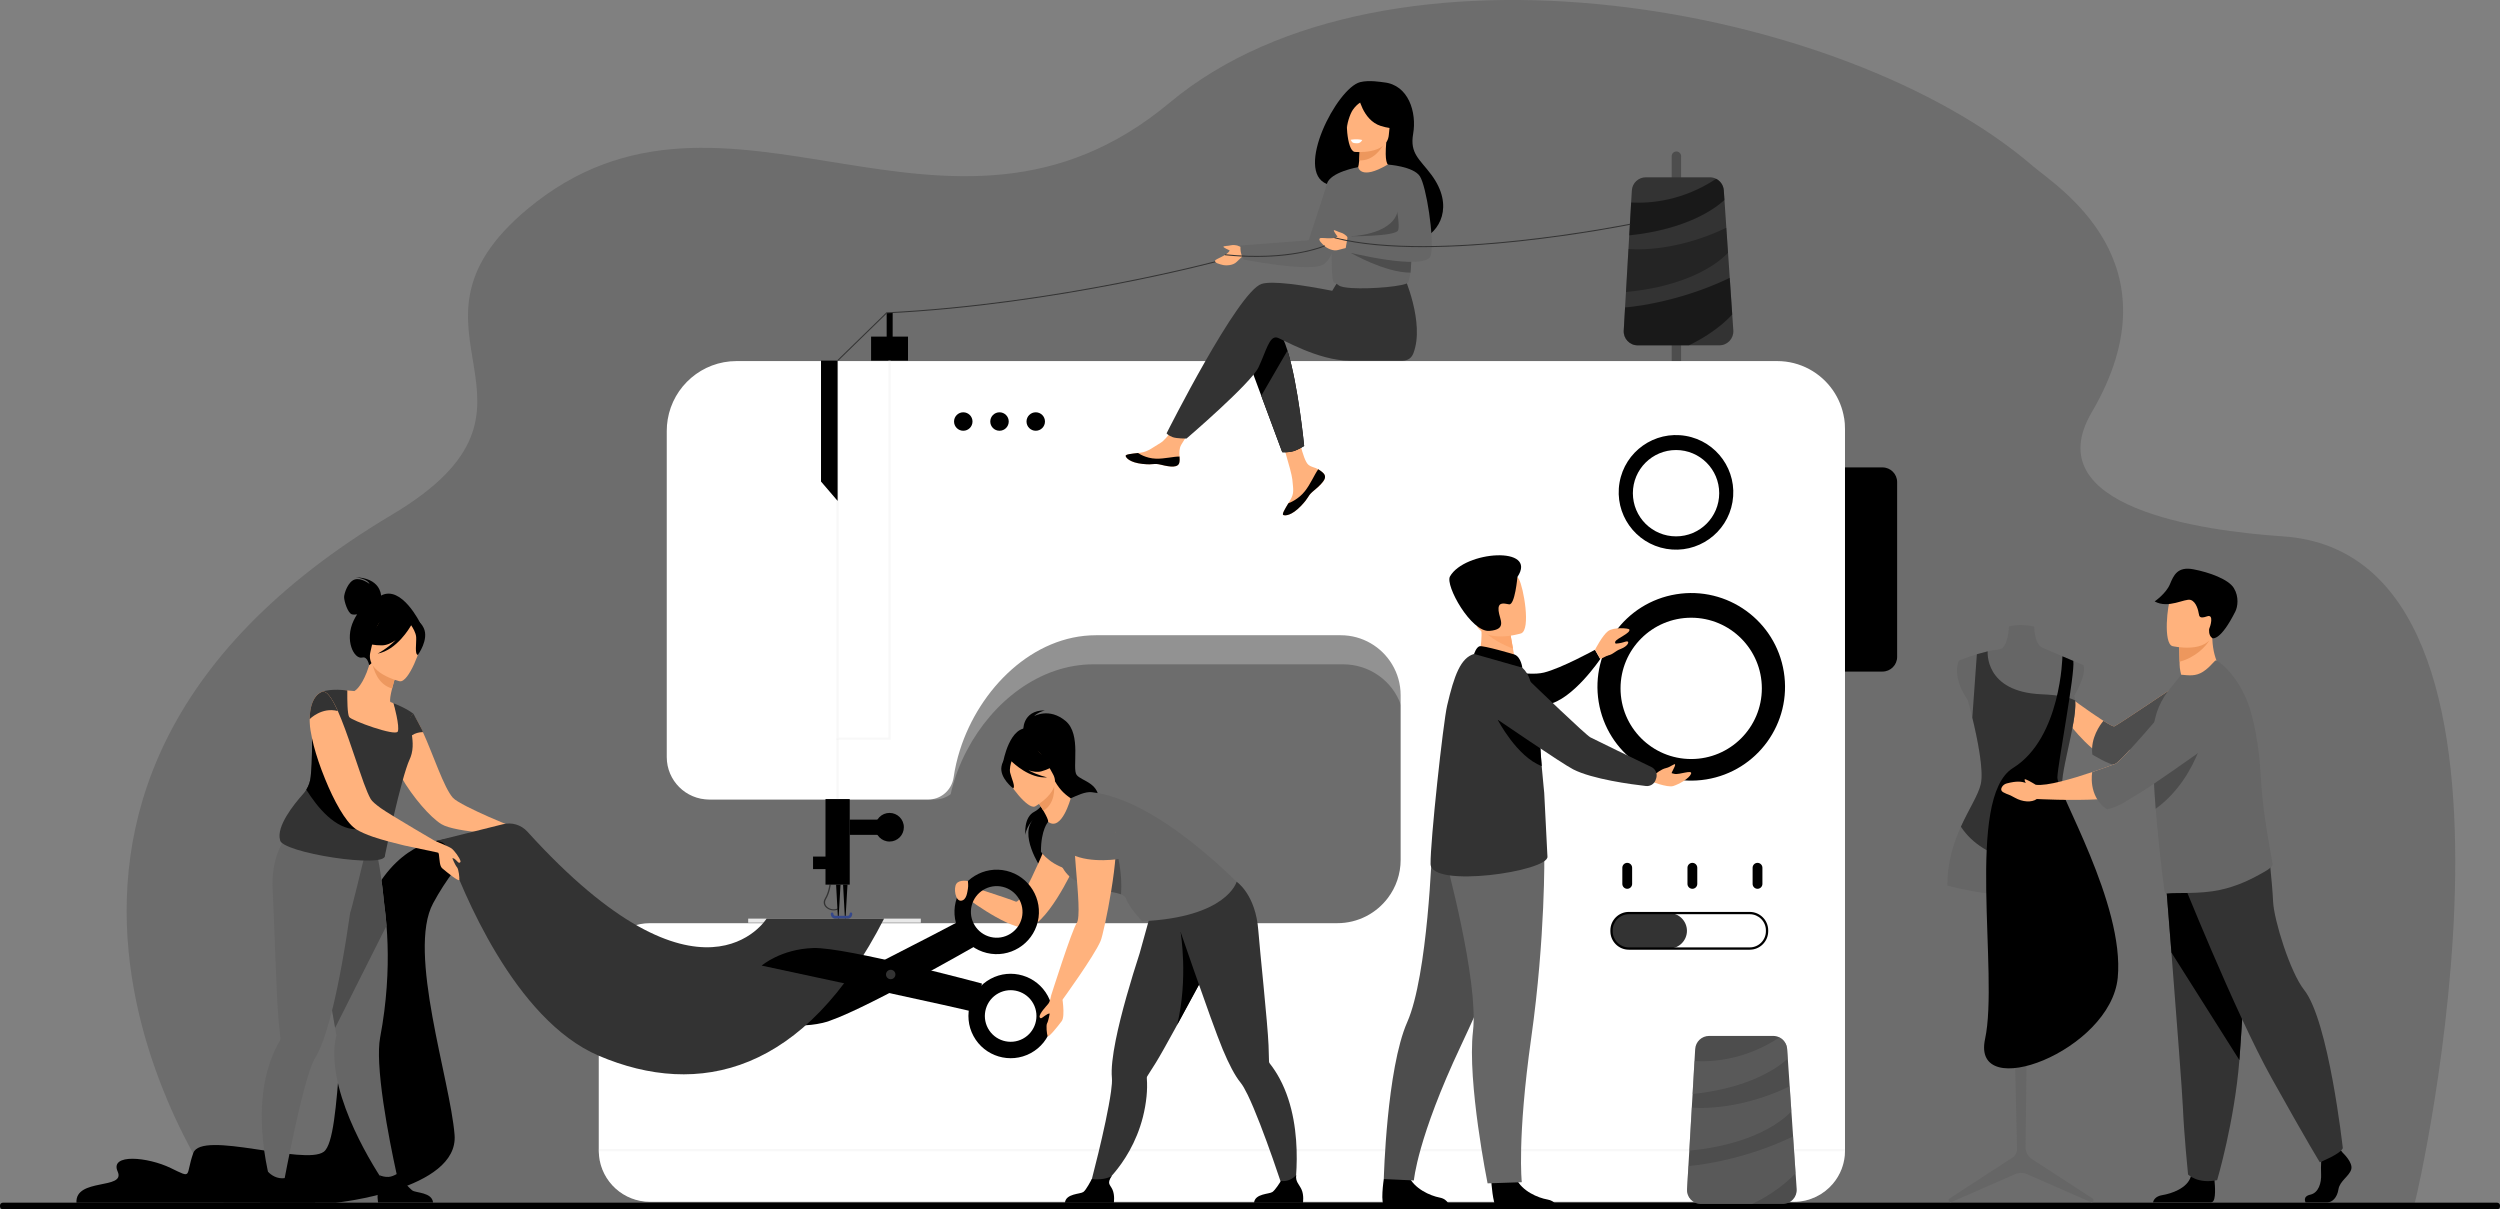 <svg xmlns="http://www.w3.org/2000/svg" id="Layer_2" data-name="Layer 2" viewBox="0 0 2992.88 1447.73"><rect x="0" y="0" width="2992.88" height="1447.73" fill="#808080" stroke="none"/><defs><style>      .cls-1 {        fill: #333;      }      .cls-1, .cls-2, .cls-3, .cls-4, .cls-5, .cls-6, .cls-7, .cls-8, .cls-9, .cls-10, .cls-11, .cls-12, .cls-13, .cls-14, .cls-15, .cls-16 {        stroke-width: 0px;      }      .cls-2, .cls-4, .cls-10, .cls-11, .cls-14 {        isolation: isolate;      }      .cls-2, .cls-11, .cls-17, .cls-14 {        opacity: .3;      }      .cls-2, .cls-12 {        fill: #e8e8e8;      }      .cls-3 {        fill: #4d4d4d;      }      .cls-4, .cls-7 {        fill: #666;      }      .cls-4, .cls-10 {        opacity: .5;      }      .cls-5 {        fill: #fca56b;      }      .cls-6 {        fill: #ed975d;      }      .cls-8 {        fill: #35488b;      }      .cls-9, .cls-10, .cls-11 {        fill: #000;      }      .cls-13 {        fill: #ed985f;      }      .cls-14 {        fill: #424242;      }      .cls-15 {        fill: #fff;      }      .cls-16 {        fill: #ffb27d;      }    </style></defs><g id="_&#xEB;&#xEE;&#xE9;_1" data-name="&#x2018;&#xEB;&#xEE;&#xE9;_1"><path class="cls-14" d="M2890.85,1440c-.91,2.15-160.14,4.72-161.29,6.86h-271.34l-79.42-.21h-711.1l-207.68-.22h-547.48l-228.67-.21h-413.52s-.69-1.72-2.06-5.17l-.23-.43s-.23-.43-.23-.64c-.91-1.72-365.39-486.33,201.25-823.69,221.71-131.99-13.88-219.14,162.42-366.07,238.41-198.71,502.45,95.05,768.78-127.3,260.39-217.19,808.13-117.75,1032.6,75.3,29.44,25.31,176.74,115.31,71.23,295.36-66.61,113.68,130.01,141.9,228.68,148.52,337.44,22.65,160.33,793.58,158.05,797.89Z"></path><path class="cls-3" d="M2006.9,437.49h0c-3.12,0-5.65-2.53-5.65-5.65v-244.85c0-3.12,2.53-5.65,5.65-5.65h0c3.12,0,5.65,2.53,5.65,5.65v244.85c0,3.12-2.53,5.65-5.65,5.65Z"></path><path class="cls-9" d="M2989.48,1447.73H3.39c-1.86,0-3.39-1.53-3.39-3.39v-1.16c0-1.86,1.53-3.39,3.39-3.39h2986.09c1.86,0,3.39,1.53,3.39,3.39v1.16c0,1.87-1.53,3.39-3.39,3.39Z"></path><g><g><path class="cls-1" d="M998.1,1089.91c-2.73,0-5.54-.81-7.85-2.4-3.36-2.32-5.85-6.66-2.74-11.9,4.43-7.48,5.38-16.54,5.39-16.63l1.65.11c-.04.38-.98,9.4-5.55,17.1-2.29,3.86-1.42,7.71,2.32,10.29,3.53,2.43,8.37,2.78,11.78.84l.95,1.1c-1.76,1-3.83,1.49-5.95,1.49Z"></path><path class="cls-2" d="M2208.73,513.48v864.05c0,15.16-5.5,29.02-14.61,39.69-11.22,13.17-27.95,21.52-46.61,21.52H779.29c-32.32,0-58.92-24.09-62.11-54.96-.16-1.54-.26-3.1-.3-4.68-.01-.53-.02-1.05-.02-1.58v-211.1c0-1.64.07-3.27.2-4.89,11.44-13.18,28.48-21.55,47.53-21.55h839.08c38.97,0,71.22-28.3,76.53-65.1.51-3.49.77-7.06.77-10.71v-197.06c0-8.39-1.47-16.45-4.17-23.94-10.05-27.89-37.17-47.88-69.05-47.88h-298.62c-64.47,0-120.85,44.75-151.43,102.7-8.86,16.73-15.55,34.59-19.62,52.78-5.3,4.02-11.91,6.39-19.07,6.39h-267.3c-28.63,0-51.86-22.77-51.86-50.85v-390.42c0-4.69.39-9.3,1.17-13.78,15.46-21.22,40.79-35.04,69.41-35.04h1270.18c27.66,0,52.13,13.29,67.16,33.72.66,4.12.99,8.37.99,12.67Z"></path><path class="cls-15" d="M2208.73,513.48v864.05c0,15.16-5.5,29.02-14.61,39.69-11.22,13.17-27.95,21.52-46.61,21.52H778.09c-31.72,0-57.78-24.09-60.92-54.96-.16-1.54-.26-3.1-.3-4.68-.01-.53-.02-1.05-.02-1.58v-211.1c0-1.64.07-3.27.2-4.89,2.48-31.55,28.85-56.34,61.04-56.34h822.88c24.79,0,46.8-11.91,60.63-30.31,9.54-12.66,15.18-28.42,15.18-45.5v-197.07c0-13.53-3.74-26.19-10.26-37-12.54-20.87-35.42-34.83-61.56-34.83h-292.87c-75.42,0-139.54,63.71-162.92,137.51-3.38,10.69-5.92,21.6-7.52,32.56-1.2,8.28-5.55,15.43-11.74,20.23-5.18,4.02-11.68,6.39-18.69,6.39h-262.16c-28.08,0-50.85-22.77-50.85-50.85v-390.42c0-4.69.38-9.3,1.14-13.78,6.57-39.63,41-69.84,82.49-69.84h1245.68c27.71,0,52.18,13.9,66.83,35.07,6.77,9.81,11.45,21.17,13.38,33.45.65,4.12.99,8.37.99,12.67Z"></path><rect class="cls-9" x="988.25" y="956.59" width="29.01" height="102.45"></rect><rect class="cls-9" x="1017.26" y="981.21" width="33.98" height="18.23"></rect><path class="cls-9" d="M1047.78,990.32c0-9.46,7.67-17.14,17.14-17.14s17.14,7.67,17.14,17.14-7.67,17.14-17.14,17.14-17.14-7.67-17.14-17.14Z"></path><rect class="cls-9" x="973.34" y="1025.44" width="19.06" height="15.02"></rect><rect class="cls-9" x="1042.82" y="402.97" width="44.2" height="28.73"></rect><path class="cls-1" d="M2058.34,413.43h-97.77c-9.63,0-17.28-8.08-16.72-17.7l1.59-27.42v-.26s1.09-18.49,1.09-18.49l2.97-51.53.95-16.23,2.27-39.38.84-14.39c.51-8.85,7.84-15.77,16.7-15.77h76.68c2.72,0,5.28.64,7.55,1.8,5.11,2.59,8.73,7.73,9.16,13.8l.79,11.55,2.26,33.25.36,5.24,3.71,54.73,2.98,43.79,1.31,19.13c.65,9.67-7.02,17.87-16.71,17.87Z"></path><g class="cls-17"><polygon class="cls-12" points="1066.3 885.61 1001.38 885.61 1001.38 431.7 1004.14 431.7 1004.14 882.85 1063.54 882.85 1063.54 431.18 1066.3 431.18 1066.3 885.61"></polygon></g><path class="cls-9" d="M2253.58,803.99h-44.84v-244.44h44.84c9.72,0,17.59,7.88,17.59,17.59v209.25c0,9.72-7.88,17.59-17.59,17.59Z"></path><rect class="cls-12" x="895.7" y="1099.73" width="206.65" height="4.88"></rect><polygon class="cls-9" points="1002.76 599.67 982.87 576.46 982.87 431.7 1002.76 431.7 1002.76 599.67"></polygon><g class="cls-17"><rect class="cls-12" x="1001.38" y="884.23" width="2.76" height="72.36"></rect></g><g class="cls-17"><rect class="cls-12" x="716.86" y="1375.55" width="1491.88" height="2.76"></rect></g><g><path class="cls-9" d="M1142.14,504.63c0-6.1,4.95-11.05,11.05-11.05s11.05,4.95,11.05,11.05-4.95,11.05-11.05,11.05-11.05-4.95-11.05-11.05Z"></path><path class="cls-9" d="M1185.51,504.63c0-6.1,4.95-11.05,11.05-11.05s11.05,4.95,11.05,11.05-4.95,11.05-11.05,11.05-11.05-4.95-11.05-11.05Z"></path><path class="cls-9" d="M1228.89,504.63c0-6.1,4.95-11.05,11.05-11.05s11.05,4.95,11.05,11.05-4.95,11.05-11.05,11.05-11.05-4.95-11.05-11.05Z"></path></g><rect class="cls-9" x="1061.47" y="374.51" width="7.18" height="38.68"></rect><polygon class="cls-9" points="1003.87 1099.73 1003.19 1099.73 1000.93 1059.04 1006.24 1059.04 1003.87 1099.73"></polygon><polygon class="cls-9" points="1012.21 1099.73 1011.53 1099.73 1009.27 1059.04 1014.58 1059.04 1012.21 1099.73"></polygon><path class="cls-8" d="M1015.04,1099.73h-15.22c-2.88,0-5.23-2.55-5.23-5.69,0-.94.7-1.71,1.57-1.71s1.57.76,1.57,1.71c0,1.26.94,2.28,2.09,2.28h15.22c1.15,0,2.09-1.02,2.09-2.28,0-.94.7-1.71,1.57-1.71s1.57.76,1.57,1.71c0,3.14-2.34,5.69-5.23,5.69Z"></path><g><g><path class="cls-1" d="M1998.29,1135.56h-47.81c-11.68,0-21.24-9.56-21.24-21.24h0c0-11.68,9.56-21.24,21.24-21.24h47.81c11.68,0,21.24,9.56,21.24,21.24h0c0,11.68-9.56,21.24-21.24,21.24Z"></path><path class="cls-9" d="M2094.71,1136.94h-144.74c-12.19,0-22.1-9.92-22.1-22.1v-1.04c0-12.19,9.92-22.1,22.1-22.1h144.74c12.19,0,22.1,9.92,22.1,22.1v1.04c0,12.19-9.92,22.1-22.1,22.1ZM1949.97,1094.46c-10.67,0-19.34,8.68-19.34,19.34v1.04c0,10.67,8.68,19.34,19.34,19.34h144.74c10.67,0,19.34-8.68,19.34-19.34v-1.04c0-10.67-8.68-19.34-19.34-19.34h-144.74Z"></path></g><g><path class="cls-9" d="M1948.04,1064.03h0c-3.23,0-5.87-2.64-5.87-5.87v-19.33c0-3.23,2.64-5.87,5.87-5.87h0c3.23,0,5.87,2.64,5.87,5.87v19.33c0,3.23-2.64,5.87-5.87,5.87Z"></path><path class="cls-9" d="M2026.03,1064.03h0c-3.23,0-5.87-2.64-5.87-5.87v-19.33c0-3.23,2.64-5.87,5.87-5.87h0c3.23,0,5.87,2.64,5.87,5.87v19.33c0,3.23-2.64,5.87-5.87,5.87Z"></path><path class="cls-9" d="M2104.01,1064.03h0c-3.23,0-5.87-2.64-5.87-5.87v-19.33c0-3.23,2.64-5.87,5.87-5.87h0c3.23,0,5.87,2.64,5.87,5.87v19.33c0,3.23-2.64,5.87-5.87,5.87Z"></path></g></g><path class="cls-11" d="M1949.51,298.04s51.9,6.01,117.18-25.37l2.02,29.73s-31.19,38.6-122.19,47.16l2.98-51.52Z"></path><path class="cls-10" d="M2073.74,376.43s-16.64,20.09-51.98,37h-61.19c-9.63,0-17.28-8.08-16.72-17.7l1.59-27.42v-.26s60.05-4.02,125.33-35.41l2.97,43.79Z"></path><path class="cls-10" d="M2064.44,239.42c-11.01,10.14-44.5,35.06-113.99,42.39l2.27-39.38c23.36,1.26,61.84-2.04,101.77-28.36,5.11,2.59,8.73,7.73,9.16,13.8l.79,11.55Z"></path></g><g><path class="cls-1" d="M1003.19,432.14l-.86-.88,58.88-57.35h.23c205.23-10.1,399.26-62.64,401.2-63.17l.32,1.19c-1.94.53-195.95,53.06-401.23,63.19l-58.54,57.03Z"></path><g><path class="cls-16" d="M1584.75,566.97c1.67,1.91,1.88,4.04,1.06,6.33,0,0,0,.02-.02.03-1.53,4.22-6.57,8.93-12.42,13.63-.75.6-1.41,1.15-1.99,1.66-.15.13-.3.27-.45.4-.12.1-.23.21-.34.31-5.46,5.03-3.41,6.19-13.22,16.4-11.19,11.64-18.89,11.85-21.08,10.79-1.85-.9,1.91-7.08,6.08-14.02.2-.33.4-.67.61-1.01.56-.92,1.11-1.86,1.66-2.79,4.89-8.35,3.63-12.27,2.48-24.7-.94-10.1-15.71-56.41-15.71-56.41l21.44-3.69s6.45,36.88,13.57,42.56c3.8,3.03,8.06,3.07,11.72,5.31.26.16.51.32.76.48,2.08,1.38,4.19,2.8,5.86,4.72Z"></path><path class="cls-9" d="M1584.75,566.97c1.67,1.91,1.88,4.04,1.06,6.33,0,0,0,.02-.02.03-1.87,4.21-6.78,8.9-12.44,13.59-.74.61-1.39,1.18-1.97,1.71-.15.13-.3.27-.45.4-.12.1-.23.21-.34.31-5.46,5.03-3.41,6.19-13.22,16.4-11.19,11.64-18.89,11.85-21.08,10.79-1.85-.9,1.91-7.08,6.08-14.02,2.18-.8,12.29-4.91,19.94-14.69,6.73-8.59,11.23-19.64,15.81-26.04.26.16.51.32.76.48,2.08,1.38,4.19,2.8,5.87,4.71Z"></path><path class="cls-16" d="M1411.89,553.58c-1.32,6.62-10.76,5.51-21.29,2.94-10.54-2.58-8.03.49-23.03-1.17-15-1.66-19.54-7.25-20-9.48-.41-1.98,7-2.68,14.95-3.59,1-.11,2-.24,3.01-.36,8.97-1.13,15.55-6.92,23.7-11.67,7.72-4.51,19.24-22.86,19.24-22.86l20.57,1.63s-10.79,16.39-14.97,23.52c-2.46,4.19-2.32,9.73-2.02,14.02.16,2.33.31,4.7-.16,7.03Z"></path><path class="cls-9" d="M1390.6,556.52c-10.54-2.58-8.03.49-23.03-1.17-15-1.66-19.54-7.25-20-9.48-.41-1.98,7-2.68,14.95-3.59l.07.15s8.99,6.38,21.48,6.68c10.18.25,20.95-2.67,27.98-2.55.16,2.33.31,4.71-.16,7.04-1.32,6.62-10.76,5.51-21.29,2.94Z"></path><path class="cls-9" d="M1490.71,422.06l19.23,51.74,25.1,67.55s6.81.66,13.33-1.22c6.01-1.74,12.9-6.28,12.9-6.28,0,0-6.97-72.53-19.97-114.17-3.33-10.69-7.07-19.33-11.19-24.2-20.16-23.82-39.4,26.57-39.4,26.57Z"></path><path class="cls-1" d="M1510.26,339.9c12.6-4.06,48.52,1.15,84.61,8.22l7.56-12.46,77.95-6.09s25.72,57.04,11.64,93.39c-2.07,5.34-6.18,8.77-13.19,8.88,0,0-1.14,0-1.14,0,0,0-46.4-.03-61.46-.03-38.77,0-82.04-26.65-87.64-27.77-9.16-1.83-12.83,16.49-21.99,35.74s-86.14,85.22-86.14,85.22c0,0-11.83.12-16.72-1.72-5.26-1.97-7.18-4.53-7.18-4.53,0,0,85.29-169.69,113.7-178.85Z"></path><path class="cls-9" d="M1588.44,220.25c23.51,21.25,80.84,58.95,81.18,58.82,0,0,18.35,12.34,31.57,7.45,22.03-8.16,40.28-39.79,12.36-77.31-13.93-18.71-25.94-25.26-21.8-48.95,4.49-25.67-5.48-58.76-35.14-61.68-2.48-.24-17.43-3.04-28.35-.23-27.83,7.16-78.96,106.59-39.82,121.91Z"></path><path class="cls-16" d="M1623.05,206.26c-.14.05,13.02,8.39,22.92,6.54,9.32-1.74,18.34-13.84,18.21-13.88-3.8-1.08-6.57-5.7-4.62-28.48l-1.77.2-29.81,3.4s-.09,9.29-.78,17.98c-.58,7.3-2.41,13.59-4.15,14.24Z"></path><path class="cls-6" d="M1627.99,174.04s-.09,9.29-.78,17.98c16.45.88,26.36-13.38,30.59-21.39l-29.81,3.4Z"></path><path class="cls-16" d="M1621.83,181.83s38.78,3.83,40.79-20.36c2.01-24.19,8.37-39.99-16.31-43.45s-30.26,5.36-32.9,13.28c-2.64,7.91-1.63,48.92,8.41,50.54Z"></path><path class="cls-9" d="M1625.99,114.19s4.88,29.55,26.97,36.56c16.11,5.12,23.41,1.74,23.41,1.74,0,0-7.76-10.29-10.52-24.59-.81-4.21-3.81-7.68-7.89-9.02-11.45-3.77-25.33-14.07-31.98-4.7Z"></path><path class="cls-9" d="M1633.29,120.5s-7.31,1.63-13.79,11.06c-3.54,5.15-7.64,18.15-6.94,23.9,0,0-6.79-27.35,3.11-37.52,10.49-10.79,17.61,2.57,17.61,2.57Z"></path><path class="cls-7" d="M1693.72,286.33c-.69,2.94-1.28,5.64-1.77,8.13-.79,4.02-1.33,7.49-1.72,10.55-1.19,9.54-.83,15.19-1.63,21.38-.44,3.46-1.26,7.08-2.9,11.64-1.6,4.43-43.75,8.38-67.73,6.79-7.61-.49-13.42-1.57-15.48-3.34-8.55-7.43-7.7,8.91-8.87-69.27-.57-38.14,32.36-72.1,32.36-72.1,0,0,2.63,16.29,35.28-3.1,1.16-.68,14.02,18.36,26.4,41.81,13.64,25.9,9.9,31.38,6.05,47.51Z"></path><path class="cls-1" d="M1509.94,473.8l25.1,67.55s6.81.66,13.33-1.22c6.01-1.74,12.9-6.28,12.9-6.28,0,0-6.97-72.53-19.97-114.17l-31.36,54.11Z"></path><path class="cls-7" d="M1625.99,200.09s-33.6,5.7-37.55,20.16c-3.94,14.47-31.2,95.37-31.2,95.37,0,0,21.12,7.21,29.01-.68,7.89-7.89,27.46-73.21,27.46-73.21l12.28-41.64Z"></path><path class="cls-16" d="M1489.01,297.03l-7.96-3.16s-4.79-1.06-7.37-.25c-2.59.81-9.06.73-9.09,1.79s7.38,4.36,7.38,4.36l.23-.09c-2.81,6.37-16.88,10.01-17.56,12.35-.82,2.83,5.72,4.3,9.29,5.18s12.3.8,16.61-3.75c3.15-3.32,8.47-7.89,8.47-7.89v-8.55h0Z"></path><path class="cls-15" d="M1630.78,167.56s-1.62,3.98-5.92,3.98-5.45-.64-6.27-1.55-1.62-2.66-1.62-2.66c0,0,7.12-1.4,13.81.24Z"></path><path class="cls-7" d="M1566.6,287.67l-81.34,6.21s-1.7,7.89,3.54,16.83c0,0,73.39,14.35,92.54,7.02,19.15-7.33,16.99-41.88,16.99-41.88l-31.73,11.82Z"></path><path class="cls-16" d="M1617.32,289.08l-5.4-6.64s-3.66-3.26-6.31-3.82c-2.65-.55-8.26-3.79-8.8-2.88-.54.91,4.31,7.41,4.31,7.41l.25.04c-5.57,4.19-19.62.49-21.36,2.2-2.1,2.07,2.9,6.55,5.58,9.06,2.68,2.51,10.35,6.7,16.32,4.84,4.37-1.36,11.25-2.74,11.25-2.74l4.18-7.46Z"></path><path class="cls-3" d="M1690.24,305.01c-1.19,9.54-.83,15.19-1.63,21.38-30.51.1-71.3-23.56-71.3-23.56l72.93,2.18Z"></path><path class="cls-3" d="M1617.31,282.82s47.53-1.42,55.54-28.43c8.8-29.68,18.66,12.21,18.66,12.21l-5.24,26.73h-52.14l-16.81-10.51Z"></path><path class="cls-7" d="M1661.27,197s30.85,2.02,38.56,14.05c7.71,12.03,17.28,73.12,13.27,94.1-4.01,20.98-102.81-4.01-102.81-4.01l3.15-18.2s57.02.33,60.27-7.1c4.32-9.87-12.44-78.84-12.44-78.84Z"></path></g><path class="cls-1" d="M1702.54,295.87c-37.91,0-74.95-2.8-104.72-10.59-.33-.09-.53-.42-.44-.75.09-.33.42-.52.75-.44,33.91,8.88,99.79,16.7,221.06,3.6,72.55-7.84,131.31-19.63,131.9-19.75.33-.07.66.15.73.48.07.33-.15.66-.48.73-.58.12-59.4,11.92-132.01,19.77-34.66,3.74-76.22,6.95-116.79,6.95Z"></path><path class="cls-1" d="M1504.32,307.59c-11.38,0-23.9-.58-37.51-1.98-.34-.03-.58-.34-.55-.68.04-.34.35-.59.68-.55,76.42,7.88,117.97-10.32,118.38-10.5.31-.14.68,0,.81.31.14.31,0,.68-.31.82-.34.15-28.73,12.58-81.5,12.58Z"></path></g><g><circle class="cls-9" cx="2024.66" cy="822.3" r="112.28" transform="translate(-105.58 334.97) rotate(-9.22)"></circle><path class="cls-15" d="M1940.03,824.09c0-46.71,37.87-84.58,84.58-84.58s84.58,37.87,84.58,84.58-37.87,84.58-84.58,84.58-84.58-37.87-84.58-84.58Z"></path></g><g><circle class="cls-9" cx="2006.37" cy="589.41" r="68.6" transform="translate(1086.73 2467.49) rotate(-80.28)"></circle><path class="cls-15" d="M1954.8,590.43c0-28.54,23.14-51.68,51.68-51.68s51.68,23.14,51.68,51.68-23.14,51.68-51.68,51.68-51.68-23.14-51.68-51.68Z"></path></g><g><path class="cls-9" d="M1787.24,799.29s40.3,11.02,61.18,5.85c20.88-5.18,61.03-27.25,61.03-27.25l6.32,11.06s-32.85,48.94-63.21,54.5c-30.36,5.56-65.32-44.15-65.32-44.15Z"></path><path class="cls-16" d="M1975.14,934.93s20.88,8.31,27.92,6.1,19.18-9.01,21.36-14.6c2.19-5.58-14.32,1.46-19.91,0-5.58-1.46-11.65-3.16-22.58,0-10.92,3.16-6.8,8.5-6.8,8.5Z"></path><path class="cls-9" d="M1785.38,1415.03s1.57,25.39,6.29,31.36h72.56c-.46-2.53-2.51-8.78-11.58-10.37-11.47-1.99-30.66-10.05-37.6-25.2-7.31-15.94-29.67,4.21-29.67,4.21Z"></path><path class="cls-9" d="M1656.61,1411.49s-4.79,31.61,1.43,32.18c.83.08,29.89.02,37.79,1.21,12.9,1.93,34.43.25,34.43.25,2.7.11,4.46-2.81,3.09-5.13-1.51-2.55-4.38-5.27-9.86-6.32-11.43-2.2-30.47-10.59-37.15-25.86-7.02-16.07-29.73,3.68-29.73,3.68Z"></path><path class="cls-3" d="M1819.49,1077.09s-18.24,63.84-70.53,174.7c-52.29,110.86-56.33,161.39-56.33,161.39l-36.02-1.69s3.39-131.96,28.09-187.9c24.7-55.95,29.73-209.04,29.73-209.04l105.06,62.55Z"></path><path class="cls-7" d="M1848.78,1022.16s1.45,98.86-15.65,220.23c-17.1,121.38-11.31,172.9-11.31,172.9l-40.96,1.36s-24.48-121.42-17.46-182.18c7.02-60.75-33.52-208.47-33.52-208.47l118.91-3.85Z"></path><path class="cls-16" d="M1767.95,790.83l19.32,14.31,27.92-5.88c-.39-2.55-2.23-13.1-3.91-22.66-.1-.56-.2-1.13-.3-1.68-1.44-8.14-2.68-15.12-2.68-15.12l-26.08-13-9.72-4.85c.03.17.75,9.03.85,10.32,1.82,22.96-5.41,38.55-5.41,38.55Z"></path><path class="cls-1" d="M1852.54,1025.43c1.76,17.64-139.4,38.51-139.93,8.93-.47-26.03,15.03-169.27,19.84-189.76,8.49-36.27,16.12-56.98,32.29-61.74,5.97-1.73,27.98,3.98,43.89,8.59,1.11.31,2.21.69,3.28,1.14,3.93,1.57,7.5,3.86,10.53,6.71,4.28,4.02,7.5,9.13,9.23,14.93,2.45,8.26,5.27,18.83,7.56,30.5,2.07,10.47,3.71,21.81,4.28,33.12.13,2.34.2,4.69.22,7.02.09,8.65.84,19.84,1.91,32.26.67,7.84,1.47,16.17,2.3,24.66.25,2.43.49,4.88.73,7.34.18,1.7,2.89,57.67,3.67,72.65.02.22.02.41.03.6,0,.03,0,.04.02.07,0,.2.02.42.03.63.07,1.34.12,2.15.13,2.34Z"></path><path class="cls-5" d="M1775.32,752.68c5.73,10.96,27.07,20.43,35.97,23.92-.1-.56-.2-1.13-.3-1.68-1.44-8.14-2.68-15.12-2.68-15.12l-26.08-13c-5.76-.09-9.27,1.37-6.91,5.88Z"></path><path class="cls-16" d="M1820.99,758.27s-47.05,14.68-55.74-14.76c-8.69-29.44-20.61-47.38,9.06-57.99,29.67-10.62,38.85-1.11,44.14,8.01,5.29,9.12,14.55,60.17,2.54,64.75Z"></path><path class="cls-9" d="M1816.6,690.69s-3,34.26-10.09,32.77c-7.08-1.49-13.51-2.59-12.47,7.74,1.04,10.33,10.86,22.25-10.97,24.08-21.84,1.83-53.23-54.49-47.23-65.15,17.31-30.76,105.78-36.97,80.76.56Z"></path><g><path class="cls-16" d="M1909.45,777.89s8.71-17.08,15.58-22.29c6.87-5.21,24.86-3.49,25.52-2.1,2.04,4.3-14.71,10.53-16.71,14.39-2,3.85,5.96,3.65-.31,10.28-5.29,5.6-17.76,10.78-17.76,10.78l-6.32-11.05Z"></path><path class="cls-16" d="M1926.87,771.37c.12,0,5.68-.65,11.11-1.24,4-.44,7.91-2.21,9.55-2.29,3.87-.19,1.15,5.96-7.23,9.01-7.09,2.59-9.1,6.79-15.79,7.92-8.09,1.37,2.36-13.4,2.36-13.4Z"></path></g><path class="cls-9" d="M1813.24,783.61c-.61-.26-37.98-11.29-42.05-9.94-4.06,1.34-6.46,9.19-6.46,9.19l57.7,16.44s-1.38-12.4-9.19-15.69Z"></path><path class="cls-16" d="M1981.94,926.44s6.68-5.65,12.5-6.92,10.93-6.56,10.93-4.01-4.37,8.74-4.37,10.93-19.06,0-19.06,0Z"></path><path class="cls-9" d="M1845.63,917.13c-29.98-11.38-52.7-55.58-52.7-55.58l50.57,16.3c.13,2.34.2,4.69.22,7.02.09,8.65.84,19.84,1.91,32.26Z"></path><path class="cls-1" d="M1982.86,931.26c.02-.08.04-.16.06-.24,1.33-5.13-1.16-10.48-5.94-12.78-18.84-9.07-67.62-32.6-73.06-35.52-5.74-3.08-62.85-57.99-79.94-74.47-2.96-2.86-7.25-3.84-11.16-2.56l-47.31,15.47c-8.75,2.86-10.43,14.52-2.83,19.72,34.8,23.86,107.61,73.49,120.7,80.18,23.07,11.79,69.77,17.96,87,19.91,4.87.55,9.55-2.15,11.45-6.66.4-.94.75-1.95,1.04-3.04Z"></path></g></g><g><path class="cls-9" d="M521.09,1006.98s-57.72,5.46-88.69,95.9c-30.98,90.44-21.94,259.09-44.83,275.99-22.89,16.91-146.3-26.27-156.18,1.49-9.87,27.76,0,31.05-27.15,17.89-27.15-13.16-73.23-17.7-63.35,4.31,9.87,22.02-51.01,7.26-49.37,37.26h310.69s147.1-15.24,142-81.07c-5.11-65.82-57.01-219.24-25.77-277.27,31.24-58.03,72.08-88.16,72.08-88.16l-69.44,13.66Z"></path><g><path class="cls-7" d="M477.59,1417.7l-13.06,4.86s-56.71-78.66-63.69-147.86c-1.25-12.35-.83-24.33,1.87-35.38,0,0-.55-3.17-1.52-8.76-.45-2.61-1-5.76-1.63-9.36-1.84-10.56-4.38-25.02-7.28-41.48-6.67-37.87-15.32-86.29-22.03-121.88l3.52-1.13,38.07-12.28,7.87-24.99,28.34-7.46s6.33,12.39,11.99,70.9c1.04,7.68,1.99,16.14,2.71,25.32,2.21,28.02,2.37,62.77-2.7,102.49-1.3,10.17-2.94,20.67-4.98,31.46-1.49,7.91-1.72,18.69-1.09,31.06,2.86,56.57,23.62,144.49,23.62,144.49Z"></path><path class="cls-3" d="M462.73,1108.2l-61.55,122.36c-.45-2.61-1-5.76-1.63-9.36-1.84-10.56-4.38-25.02-7.28-41.48-6.67-37.87-15.32-86.29-22.03-121.88l3.52-1.13,38.07-12.28,7.87-24.99,28.34-7.46s6.33,12.39,11.99,70.9c1.04,7.68,1.99,16.14,2.71,25.32Z"></path><path class="cls-7" d="M435.65,1027.69l-1.42-12.22c-23.87,6.34-87.65-17.72-87.65-17.72,0,0-23.12,20.33-20.09,69.06,1.48,23.78,4.19,124.85,7.02,154.75,1.02,10.84,1.92,18.55,2.28,21.63,0,.02,0,.02,0,.03.11.94-.22,1.83-.69,2.65-4.16,7.06-7.61,14.42-10.44,21.95-27.75,73.95,4.27,165.02,4.27,165.02l8.31-3.35s18.22-101.35,33.03-146.12c2.51-7.59,4.92-13.56,7.13-17.13,6.44-10.39,12.41-27.37,17.84-47.56,10.25-38.18,18.5-87.84,23.99-126.18.76.04,16.41-64.8,16.41-64.8Z"></path><path class="cls-16" d="M607.01,987.08l-1.78,11.96s-.79,0-2.17-.1c-4.35-.3-14.92-.89-26.88-2.17-17.98-1.78-39.33-4.94-47.82-10.18-12.94-7.9-34.19-32.11-48.02-56.32-.4-.59-.69-1.19-.99-1.78-7.21-12.85-12.25-25.59-12.65-35.77-.3-6.23.4-11.56,1.68-16.2,1.68-6.13,4.45-10.97,7.31-14.62.4-.59.79-1.19,1.38-1.68,4.74-5.63,9.39-8,9.39-8,2.37-.99,4.94.2,7.61,3.06v.1c2.17,2.27,4.54,5.73,6.82,10.08.1.1.2.2.2.3.49.89.99,1.88,1.58,2.96.2.2.3.49.4.69,1.09,2.27,2.17,4.64,3.26,7.11,12.15,26.48,25.1,66.6,35.87,78.55,4.64,5.14,25.89,15.22,42.78,22.73,12.15,5.34,22.03,9.29,22.03,9.29Z"></path><path class="cls-16" d="M481.25,879.48c-7.49,3.48-16.54,5.84-27.49,6.44-41.04,2.25-50.36-33.73-52.05-57.6,5.92-2.14,11.1-1.94,14.08-1.78,2.91.16,5.95.46,8.45.77,5.02-2.62,14.04-15.36,19.25-36.67l1.77.82,29.61,13.92s-3.14,9.64-5.47,18.86c-1.81,7.22-3.11,14.19-2.03,16.14,2.34.95,3.73,1.55,3.73,1.55,0,0,0,.01.01.03.3.76,6.74,17.16,10.13,37.53Z"></path><path class="cls-1" d="M491.52,906.41c-.31.82-.65,1.62-1.02,2.44-10.39,22.39-29.63,115.11-29.63,115.11,2.74,16.67-125.29-3.27-125.63-18.45-4.51-16.1,16-41.96,27.57-54.93,1.45-1.63,2.75-3.38,3.88-5.22,2.86-4.63,4.67-9.85,5.24-15.31,2.27-21.52,1.41-41.69,1.6-53.95,0,0,0,0,0,0,2.26-1.67,4.45-3.22,6.48-4.69,3.11-2.27,5.86-4.39,7.89-6.55,2.23-2.35,3.62-4.74,3.78-7.45.12-2.05.05-4.15-.16-6.25-.1-.99-.22-1.98-.37-2.97-1.6-10.42-5.95-19.86-5.95-19.86,11.01-4.46,30.59-1.8,30.59-1.8,0,0-.02,1.09-.03,2.87-.06,7.15,0,25.52,2.29,28.99,2.87,4.33,55.32,23.29,58.1,17.42,2.73-5.78-4.74-32.84-5.02-33.87-.01-.02-.01-.03-.01-.03,17.57,6.9,23.85,12.69,23.85,12.69-10.59,6.87,4.74,30.09-3.44,51.81Z"></path><path class="cls-9" d="M456.18,712.98c-.07-1.78-1.44-20.95-30.65-21.95,0,0,14.36,1.71,16.84,8.03,0,0-9.78-7.8-17.74-5.29-7.96,2.51-12.64,16.46-12.69,21.05-.05,4.59,4.38,19.38,9.43,20.64,1.91.48,4.12.35,6.12,0-1.35,2.1-2.66,4.42-3.92,7-11.65,23.92.36,47.3,10.23,44.72,6.33-1.66,8.12,9.14,8.12,9.14l61.47-49.76s-22.58-46.72-47.21-33.57Z"></path><path class="cls-13" d="M474.88,805.38s-3.15,9.63-5.47,18.86c-17.31-4.83-22.57-23.02-24.15-32.78l29.62,13.92Z"></path><path class="cls-16" d="M478.52,815.58s-41.41-9.58-35.05-35.28c6.37-25.7,5.31-44.24,32.02-39.21,26.71,5.03,29.4,16.11,29.36,25.2-.04,9.09-15.39,51.12-26.33,49.29Z"></path><path class="cls-9" d="M507.18,751.7c-4.45-9.31-9.69-8.82-12.97-7.17-19.46-18-38.54-3.3-38.54-3.3-7.35,17.75-23.27,25-23.27,25,0,0,6.36,6.52,24.8,6.37,5.63-.04,11.29-2.63,16.45-6.19-9.94,10.01-21.59,16.1-21.59,16.1,23.08-4.42,38.56-31.14,40.15-33.98,1.96,2.89,5.7,9.03,6.01,14.22.43,7.05-2,20.75,2.04,21.27,0,0,13.61-18.37,6.93-32.34Z"></path><path class="cls-1" d="M494.97,854.6s9.97,17.39,11.46,21.87c0,0-12.93-.5-18.15,9.45,0,0-1.25-28.97,6.69-31.32Z"></path><path class="cls-9" d="M426.39,992.81c-25.25-.27-46.64-26.49-59.71-47.45,2.86-4.63,4.67-9.85,5.24-15.31,2.27-21.52,1.41-41.69,1.6-53.95,0,0,0,0,0,0,2.26-1.67,4.45-3.22,6.48-4.69,3.11-2.27,5.86-4.39,7.89-6.55,20.68,34.95,72.73,128.3,38.49,127.94Z"></path><path class="cls-9" d="M377.25,1439.62h-65.76s-1.58-10.02,1.86-17.63c3.29-7.3,8.45-10.61,7.21-19.44,4.18,4.3,10.99,9.12,20.5,7.84,1.17,1.89,7.52,11.99,11.41,14.79,4.3,3.09,23.46,1.99,24.78,14.43Z"></path><path class="cls-9" d="M518.45,1439.62h-65.76s-2.46-10.49,1.86-17.63c3.82-6.31,2.36-9.91-.47-15.14,2.98,1.22,6.83,2.33,11.08,2.09,3.28-.19,6.74-1.68,9.78-3.44,2.83,3.23,14.95,16.96,18.74,19.68,4.3,3.09,23.46,1.99,24.78,14.43Z"></path><path class="cls-16" d="M527.19,1010.54l-2.65,10.2s-32.84-6.89-40.05-8.47h-.1c-12.35-2.96-26.18-6.52-37.84-10.47-8.2-2.86-15.32-5.93-20.16-8.99-.49-.3-.89-.59-1.38-.99-11.56-8.4-25.3-33.1-35.97-59.58-1.48-3.66-2.87-7.31-4.25-10.87-4.94-13.24-8.89-26.28-11.26-37.55-1.48-6.72-2.47-12.85-2.67-17.89-.1-1.78-.2-3.46-.1-5.04.2-28.65,14.43-32.61,14.43-32.61.3-.1.59-.2.99-.3,2.47-.4,5.04,1.28,7.71,4.55,3.36,4.05,6.92,10.67,10.57,18.67,5.63,12.75,11.56,29.25,17.09,45.65,3.06,8.99,6.03,17.98,8.99,26.28,1.68,5.04,3.36,9.78,4.94,14.13,3.06,8.3,5.83,15.02,8.3,19.27,1.58,2.77,6.13,6.62,12.15,10.97,10.47,7.61,71.26,43.02,71.26,43.02Z"></path><path class="cls-1" d="M404.42,851.26c-19.02-5.24-33.7,9.61-33.7,9.61.24-28.61,14.48-32.52,14.48-32.52,5.73-2.37,12.37,7.55,19.22,22.92Z"></path></g><path class="cls-9" d="M1154.47,1099.17c.56,1.57-234.72,120.91-234.72,120.91,0,0,27.14,13.27,65.21,4.46,38.07-8.81,184.11-92.83,184.11-92.83l-14.6-32.54Z"></path><path class="cls-1" d="M917.73,1099.73s-78.05,125.71-286.37-104.12c-7.37-8.13-18.59-11.56-29.23-8.88l-81.04,20.25s6.99-.56,10.74,3.28c1.58,1.62,3.05,4.15,4.26,7.51,16.72,46.65,79.31,202.93,180.77,246.13,119.71,50.97,246.62,21.53,341.54-164.18h-140.66Z"></path><g><path class="cls-1" d="M1451.06,1150.29c-.19.33-.38.68-.58,1.02-4.62,8.02-15.2,27.68-26.87,49.19-5.52,10.21-11.29,20.83-16.77,30.83-9.44,17.25-18.03,32.62-23.04,40.74-5.1,8.26-8.85,14.06-10.37,16.38h-.01c-.46.73-.56,1.57-.49,2.41.53,7.28.38,14.51-.33,21.64-7.04,69.99-54.23,107.49-54.23,107.49l-14.03,2.07s19.86-73.57,25.71-115.16c.99-7.05,1.42-12.76,1.07-16.49-1.04-10.84.89-26.74,4.53-45.01,6.48-32.46,18.36-72.3,28.69-104.19.65-2.04,20.39-73.42,20.39-73.42,16.56,14.48,76.97,20.45,76.97,20.45,0,0,10.24,24.9-10.64,62.04Z"></path><path class="cls-9" d="M1274.88,1439.82h58.56s1.4-8.93-1.66-15.7c-2.93-6.5-7.11-6.7-.53-16.89-3.72,3.83-15.68,5.42-24.15,4.28-1.04,1.68-6.69,12.97-10.15,15.46-3.83,2.75-20.89,1.77-22.07,12.85Z"></path><path class="cls-9" d="M1451.06,1150.29c-.19.33-.38.68-.58,1.02-4.62,8.02-29.58,54.13-41.24,75.64,13.51-55.6,4.11-111.2,4.11-111.2l37.71,34.53Z"></path><path class="cls-9" d="M1225.02,875.66s-2.32-25.27,25.92-25.27c0,0-8.56,2.32-12.98,6.96,0,0,18.01-10.57,37.6,5.67,19.6,16.24,7.42,56.99,13.38,64.72,5.96,7.73,29.17,9.28,26.33,34.3-2.84,25.01-73.65,56.34-69.11,77.03,0,0-27.75-40.8-7.91-59.41,0,0-9.67,9.11-10.66,19.94,0,0-2.62-21.15,10.83-27.91,11.91-5.98,21.66-27.87,20.63-31.79-1.03-3.91-34.04-64.25-34.04-64.25Z"></path><path class="cls-16" d="M1264.87,981.77s-40.17,101.37-48.83,97.61c-8.66-3.76-59.67-19.96-59.67-19.96l-3.35,12.42s48.55,37.41,73.53,39.05c24.98,1.64,58.82-71.96,58.82-71.96l-20.49-57.15Z"></path><g><path class="cls-9" d="M1185.87,1171.82c24.52-13.25,55.26-4.08,68.51,20.44,13.25,24.52,4.09,55.26-20.44,68.51-24.52,13.25-55.26,4.09-68.51-20.44s-4.09-55.26,20.44-68.51ZM1224.6,1243.48c14.99-8.1,20.59-26.88,12.49-41.87-8.1-14.99-26.88-20.59-41.87-12.49-14.99,8.1-20.59,26.88-12.49,41.87,8.1,14.99,26.88,20.59,41.87,12.49Z"></path><path class="cls-9" d="M1144.05,1079.87c6.52-27.1,33.88-43.85,60.98-37.32s43.85,33.88,37.32,60.98c-6.52,27.1-33.88,43.85-60.98,37.33-27.1-6.52-43.85-33.88-37.32-60.98ZM1163.17,1084.47c-3.98,16.56,6.25,33.28,22.81,37.27,16.56,3.98,33.28-6.25,37.27-22.81,3.98-16.56-6.25-33.28-22.81-37.27-16.56-3.98-33.28,6.25-37.27,22.81Z"></path></g><path class="cls-9" d="M1233.01,872.11c-.38-1.54,33.45,15.29,35.17,17.19,15.87,17.6,11.34,40.57,2.26,40.79-5.82.14-4.69,9.82-4.69,9.82l-64.87-27.44s7.81-45.54,32.13-40.36Z"></path><path class="cls-7" d="M1254.81,983.88s-8.64,8.95-8.64,35.72c0,0,11.9,18.79,42.77,23.55,0,0-26.54-59.28-34.13-59.27Z"></path><path class="cls-1" d="M1405.4,1092.61l-.2-10.95c21.82,2.75,75.25-26.08,75.25-26.08,0,0,22.83,15.19,25.96,58.55,1.53,21.17,11.18,110.68,12.24,137.41.39,9.69.52,16.6.56,19.36,0,.01,0,.02,0,.03.01.84.41,1.59.93,2.26,4.52,5.74,8.43,11.82,11.82,18.13,33.3,61.96,15.89,146.15,15.89,146.15l-7.73-1.97s-28.16-87.27-46.56-125.03c-3.12-6.4-5.96-11.38-8.33-14.27-6.92-8.4-14.22-22.68-21.41-39.85-13.59-32.47-58.41-163.74-58.41-163.74Z"></path><path class="cls-9" d="M1501.28,1439.82h58.56s1.4-8.93-1.66-15.7c-2.93-6.5-7.52-9.45-6.42-17.31-3.72,3.83-9.79,8.12-18.25,6.98-1.04,1.68-6.7,10.68-10.16,13.17-3.83,2.75-20.89,1.77-22.07,12.85Z"></path><path class="cls-7" d="M1292.89,1055.73c7.87,1.34-1.28,7.59,9.54,8.77,15.4,1.68,31.3,2.83,39.63,6.15,3.04,1.21,5.07,2.71,5.7,4.62,3.61,10.85,19.52,27.6,19.52,27.6,101.98-4.64,113.17-47.3,113.17-47.3-66.18-64.28-127.04-102.18-173.51-107.2-7.95-.86-18.01,4.19-25.17,7.38-16.28,7.24-26.97,28.13-26.97,28.13,0,0,8.2,66.75,38.09,71.85Z"></path><path class="cls-3" d="M1302.43,1064.5c15.4,1.68,31.3,2.83,39.63,6.15,3.4-50.86-20.6-89.11-20.6-89.11,0,0-15.66,63.72-19.03,82.96Z"></path><path class="cls-16" d="M1289.14,972.93s38.73-2.11,45.61,22.2c6.88,24.31-12.91,121.36-17.18,131.38-7.77,18.23-45.57,70.28-45.57,70.28l-13.9-4.23s25.2-79.51,30.83-87.38c8.83-12.35-11.39-121.67.2-132.24Z"></path><path class="cls-16" d="M1258.11,1192.55s-.71,6.17-3.32,9.35c-2.6,3.18-10.19,10.88-10.32,15.39,0,0,.38,2,2.01,1.64,1.62-.36,7.27-5.95,10.17-5.55,0,0-1.55,9.04-3.08,11.58-1.53,2.54-.31,13.34.61,15.53.92,2.2,12.22-11.79,16.86-18.04,4.65-6.25.07-31.59.07-31.59l-13,1.69Z"></path><path class="cls-7" d="M1342.39,1027.64c-.1.57-36.65,6.72-59.5-4.88,0,0-19.1-59.82,8.19-56.96,27.29,2.86,43.45,11.46,44.14,24.52.69,13.07,7.18,37.32,7.18,37.32Z"></path><path class="cls-16" d="M1158.71,1054.76s-10.04-2.08-13.74,3.17-1.23,20.98,5.55,20.36,7.44-10.49,8.19-14.19c.76-3.7,0-9.34,0-9.34Z"></path><path class="cls-16" d="M1281.78,955.76s-10.77,40.17-26.97,28.13c.46-1.94-2.37-7.58-5.7-13.31-4.26-7.32-9.33-14.8-9.33-14.8l21.92-19.2,1.31-1.15c6.71,11.72,13.3,16.33,18.78,20.32Z"></path><path class="cls-13" d="M1239.78,955.79s5.07,7.46,9.33,14.79c13.62-8.4,13.64-25.27,12.59-34l-21.91,19.21Z"></path><path class="cls-16" d="M1239.17,965.41s33.08-18.41,21.3-38.83c-11.78-20.42-15.44-36.55-37.06-25.67-21.62,10.89-21.19,21.03-18.92,28.8,2.27,7.77,25.77,39.95,34.68,35.69Z"></path><path class="cls-9" d="M1198.9,917.8c1.52-9.07,6.12-9.93,9.33-9.33,12.22-20.2,32.17-12.32,32.17-12.32,10.66,13.38,26.07,15.66,26.07,15.66,0,0-3.84,7.14-19.65,11.56-4.83,1.35-10.31.53-15.6-1.25,10.97,6.12,22.45,8.46,22.45,8.46-20.84,1.91-40.67-17.15-42.73-19.19-.96,2.95-2.65,9.14-1.64,13.65,1.37,6.14,6.82,17.27,3.5,18.7,0,0-16.17-12.36-13.9-25.97Z"></path></g><path class="cls-9" d="M1169.72,1212.63c.14-1.67-257.88-56.67-257.88-56.67,0,0,22.83-19.79,61.89-21.03,39.06-1.24,201.76,42.5,201.76,42.5l-5.76,35.19Z"></path><path class="cls-1" d="M1066.24,1160.97c3.12-.04,5.68,2.46,5.71,5.57.04,3.12-2.46,5.68-5.57,5.71-3.12.04-5.68-2.46-5.71-5.57s2.46-5.67,5.57-5.71Z"></path><path class="cls-16" d="M520.85,1006.83s16.72,6.52,19.96,9.06c3.24,2.54,9.46,10.83,10.57,15.2,0,0-.06,1.79-1.72,1.79-1.67,0-5.41-6.41-8.15-5.38,0,0,3.48,8.48,5.53,10.63,2.05,2.15,3.22,12.94,2.8,15.29s-14.5-8.83-20.4-13.91c-3.14-2.7-3.05-9.27-4.02-16.69-.85-6.51-18.81-10.27-18.81-10.27l14.24-5.7Z"></path></g><g><g><path class="cls-16" d="M2615.67,856.3s-8.93,11.06-21.72,23.36c-14.45,13.89-33.85,29.38-50.87,32.27-4.59.8-9,.67-13.1-.65-8.52-2.74-17.21-8.47-25.42-15.48-23.39-19.95-42.81-50.12-42.81-50.12l12.17-13.78s27.22,20.22,44.25,31.07c6.77,4.3,11.93,7.12,13.14,6.6,4.23-1.81,77.45-51.18,77.45-51.18l6.92,37.92Z"></path><path class="cls-3" d="M2615.67,856.3s-8.93,11.06-21.72,23.36c-18.95,13.32-39.01,26-50.87,32.27-5,2.66-8.55,4.16-9.92,4.07-8.99-.53-28.3-12.69-28.3-12.69-.33-2.56-.41-5.07-.3-7.5.87-18.51,13.2-32.39,13.6-32.84,6.77,4.3,11.93,7.12,13.14,6.6,4.23-1.81,77.45-51.18,77.45-51.18l6.92,37.92Z"></path><g><path class="cls-7" d="M2485.59,1033.62c2.5,15.33,4.21,26.48,4.21,26.48-18.81,8.2-40.33,11.56-61.31,12.22-7,.23-13.95.15-20.73-.16-10.55-.47-20.67-1.47-29.89-2.72-27.18-3.66-46.6-9.35-46.6-9.35,0-28.4,7.57-51.41,16.2-70.4,9.73-21.44,20.8-37.79,23.83-51.05,3.8-16.62-4.29-55.36-10.15-79.53-2.98-12.24-5.37-20.74-5.37-20.74-20.43-29.96-10.62-47.53-10.62-47.53,0,0,9.52-3.97,21.43-7.6.06-.02.12-.04.18-.06,4.09-1.24,8.45-2.44,12.79-3.44,4.51-1.02,9.04-1.82,13.2-2.19,11.64-1.01,12.25-27.44,12.25-27.44,0,0,4.74-2.12,16.12-1.78,7.09.21,14.12,1.78,14.12,1.78,0,0,0,20.9,9.78,25.25,5.03,2.24,14.6,6.33,23.97,10.3h0c.31.14.63.27.94.4l3.09,1.31c1.36.57,2.7,1.15,4.01,1.69.65.28,1.29.55,1.93.82l3.1,1.31c7,2.95,12.08,5.08,12.08,5.08,4.36,11.29-10.9,36.64-10.9,36.64.53,1.65.88,3.57,1.06,5.7.02.31.05.63.07.95.55,8.24-1.03,19.58-3.39,31.94-4.16,21.81-10.74,46.82-12.3,63.63-.55,5.9-.48,10.8.53,14.19.03.16.08.3.13.45.65,1.95,1.37,4.59,2.14,7.77,4.3,17.67,10.17,52,14.09,76.06Z"></path><path class="cls-7" d="M2505.04,1434.75l-72.33-47.02c-4.94-3.21-7.89-8.72-7.82-14.61l4.36-364.12c0-3.16-7.23-6.41-10.4-6.41s-12.58,1.33-12.58,4.49l8.43,368.43c.09,4.11-1.95,7.98-5.4,10.23l-75.4,49.02c-2.12,1.38-1.15,4.67,1.39,4.67h0l76.94-33.73c4.61-2.02,9.87-2.02,14.48,0l76.94,33.73c2.53,0,3.51-3.29,1.39-4.67Z"></path></g><path class="cls-16" d="M2661.37,805.12s-20.4,24.2-46.38,14.08c0,0-5.59-13.52-5.67-23.48,0-1.23-.02-2.42-.04-3.55-.14-11.22-.52-17.52-.52-17.52,0,0,0,0,.03,0,1.18-.49,39.72-16.31,39.69-15-.66,30.35,12.9,45.47,12.9,45.47Z"></path><path class="cls-6" d="M2644.6,766.89c-3.72,6.89-16.47,20.36-35.32,25.29-.14-11.22-.52-17.52-.52-17.52,0,0,0,0,.03,0,1.07-.29,36.92-9.79,35.82-7.76Z"></path><path class="cls-1" d="M2485.59,1033.62c-11.78,1.3-33.32,2.75-56.63-.29-7.3-.95-14.78-2.34-22.18-4.31-22.93-6.11-45.13-17.81-59.29-39.33,9.72-21.44,20.8-37.79,23.83-51.05,3.8-16.62-4.29-55.36-10.16-79.53l5.44-75.86h0s.18-.06.18-.06l12.79-3.43s-4.34,48.55,64.44,51.4c21.65.9,33.81,3.85,40.32,7.47,2.48,27.61-21.01,92.96-14.95,111.15,4.24,12.74,11.59,55.45,16.22,83.84Z"></path><path class="cls-16" d="M2600.68,773.49s43.34,10.19,49.27-16.9c5.93-27.09,15.52-44.01-11.9-51.66-27.42-7.65-35.07,1.5-39.25,10.06-4.18,8.56-9.23,55.15,1.89,58.49Z"></path><path class="cls-9" d="M2648.47,763.97c.59.38,9.92,3.24,27.58-31.94,2.77-5.52,4.66-17.47-1.8-28.03-6.46-10.56-29.38-18.85-48.41-22.47s-23.61,7.1-28.09,17.86c-4.71,11.3-18.3,20.6-18.3,20.6,16.42,9.17,36.19-3.95,43.04-1.79,6.85,2.16,9.27,12.95,9.78,16.41.51,3.46,1.3,6.34,9.92,3.25s3.9,12.21,2.52,15.13c0,0-1.17,7.79,3.77,10.96Z"></path><path class="cls-9" d="M2760.1,1439.42h26.24c5.5,0,11.61-5.51,13.14-15.59,1.53-10.09,12.84-15.59,15.29-23.85,2.45-8.26-10.09-19.88-10.09-19.88l-2.1-2.69-2.18-2.81-20.79,4.89s-.51,4.95-.83,11.25c-.22,4.55-.34,9.81-.08,14.43.61,11.01-3.08,22.86-12.86,25-9.78,2.14-5.74,9.24-5.74,9.24Z"></path><path class="cls-9" d="M2577.43,1439.42h69.56c.67-.13,1.17-.28,1.48-.43,4.64-2.33,3.19-20.1,2.63-25.6-.11-1.02-.18-1.61-.18-1.61,0,0-24.46-19.56-27.82-4.58-.11.47-.23.93-.36,1.38h0c-4.25,14.02-23.23,20.39-34.19,22.16-8.38,1.36-10.55,6.24-11.11,8.68Z"></path><path class="cls-1" d="M2591.45,1038.31s3.72,46.34,8.08,102.05c5.93,75.68,13.07,168.63,13.77,186.24,1.22,30.58,6.12,79.49,6.12,79.49,0,0,11.61,11.62,34.85,6.72,0,0,20.71-69.82,26.62-143.7.09-1.21.18-2.43.27-3.65,5.5-75.21,14.06-233.58,14.06-233.58l-103.79,6.42Z"></path><path class="cls-9" d="M2591.45,1038.31s3.72,46.34,8.08,102.05l81.37,128.75c.09-1.21.18-2.43.27-3.65,5.5-75.21,14.06-233.58,14.06-233.58l-103.79,6.42Z"></path><path class="cls-1" d="M2608.41,1043.81s66.95,167.84,110.98,246.72c44.02,78.88,57.78,100.89,57.78,100.89,0,0,25.22-10.09,27.52-16.97,0,0-16.84-152.28-46.32-189.4-16.66-20.98-36.23-83.92-37.15-105.93s-5.96-65.58-5.96-65.58l-106.85,30.27Z"></path><path class="cls-7" d="M2713.1,1042.32c-18.33,10.83-35.63,18.86-55.72,23.1-23.8,5.17-52.88,2.96-62.63,4.19-1.05.13-2.01-.16-2.85-.73-.71-.44-4.55-29.81-8.2-66.98-.16-1.43-.34-3.01-.37-4.44l-.06-.52c-.39-3.87-.78-7.8-1.14-11.77-.5-5.58-.96-11.24-1.41-16.95-.34-4.42-.67-8.86-.98-13.31-.06-.97-.14-1.95-.2-2.91-1.13-16.39-1.97-32.53-2.22-46.88-.04-2.38-.06-4.71-.07-6.99v-.31c-.05-9.49.2-18.01.82-25.03.16-1.8.34-3.48.56-5.08,2.85-21.54,13.27-36.7,23.06-48.08l9.51-11.9c9.19.81,17.21,2.17,26.18-3.59,9.72-6.23,14.04-14.63,16.01-13.53,15.04,8.8,33.3,32.99,41.46,62.38,4.39,15.83,7.66,33.63,9.7,52.39.78,7.19,1.39,14.52,1.8,21.93,2.13,39.8,8.37,73.8,11.98,93.57,1.04,5.68,1.86,10.21,2.31,13.34.44,2.85-5.1,6.65-7.54,8.09Z"></path><path class="cls-3" d="M2643.98,856.3s-8.46,71.98-63.26,111.93c-.34-4.42-.67-8.86-.98-13.31-.06-.97-.14-1.95-.2-2.91-1.13-16.39-1.97-32.53-2.22-46.88-.04-2.38-.06-4.71-.07-6.99v-.31c.05-8.47.32-16.14.82-22.68,16.78-10.28,38.53-17.48,65.92-18.85Z"></path><path class="cls-9" d="M2469.02,785.67s-1.54,98.02-59.15,133.74c-57.61,35.73-16.69,246.69-33.45,324.49-16.76,77.8,150.39,14.32,158.85-73.48,8.46-87.81-72.99-223.13-72.29-239.92s21.28-124.11,19.1-139.3l-13.07-5.52Z"></path><path class="cls-16" d="M2571.42,941.43c-7.57,4.65-13.58,8.01-16.93,9.23-9.22,3.36-24.05,5.19-40.08,6.11-35.15,2.04-76.03-.24-76.03-.24-6.17,4.44-17.03,3.67-26.21-1.5-9.16-5.17-7.17-2.93-13.76-6.46-3.29-1.76-2.98-4.25-1.84-6.31,1.23-2.21,3.4-3.77,5.85-4.4,12.25-3.18,17.58-2.25,22.86-.65-1.13-1.59-1.69-3.16-1.43-4.12.36-1.33,9.28,3.97,13.22,6.39,13.23,1.88,44.4-7.34,67.65-15.2,14.01-4.72,25.14-8.96,27.76-9.97,2.13-.82,8.87-7.63,17.23-16.7,5.1,15.12,12.25,31.66,21.71,43.82Z"></path><path class="cls-7" d="M2650.2,888.26c-27.47,19.37-78.55,55.63-91.88,63.02-8.58,4.76-19.7,14.03-35.97,17.68-23.27-15.82-17.63-44.67-17.63-44.67,14.01-4.72,25.14-8.96,27.76-9.97,6.98-2.69,63.81-69.94,63.81-69.94,0,0,21.66-27.81,41.14-23.23,16.93,3.99,24.25,16.53,27.26,28.73,3.57,14.54-2.26,29.76-14.49,38.39Z"></path></g><g><path class="cls-3" d="M2134.16,1441.32h-97.77c-9.63,0-17.28-8.08-16.72-17.7l1.59-27.42v-.26s1.09-18.49,1.09-18.49l2.98-51.52.95-16.23,2.27-39.38.84-14.39c.51-8.85,7.84-15.77,16.7-15.77h76.68c2.72,0,5.28.64,7.55,1.8,5.11,2.59,8.73,7.73,9.16,13.8l.79,11.55,2.26,33.25.36,5.25,3.72,54.73,2.98,43.79,1.31,19.13c.65,9.68-7.02,17.87-16.71,17.87Z"></path><path class="cls-4" d="M2025.32,1325.92s51.91,6.01,117.19-25.37l2.02,29.73s-31.19,38.6-122.19,47.16l2.98-51.52Z"></path><path class="cls-4" d="M2149.56,1404.32s-16.64,20.09-51.98,37h-61.19c-9.63,0-17.28-8.08-16.72-17.7l1.59-27.42v-.26s60.05-4.02,125.33-35.41l2.97,43.79Z"></path><path class="cls-4" d="M2140.25,1267.3c-11.01,10.15-44.5,35.06-113.99,42.39l2.27-39.38c23.36,1.26,61.84-2.04,101.77-28.36,5.11,2.59,8.73,7.73,9.16,13.8l.79,11.55Z"></path></g></g></g></svg>